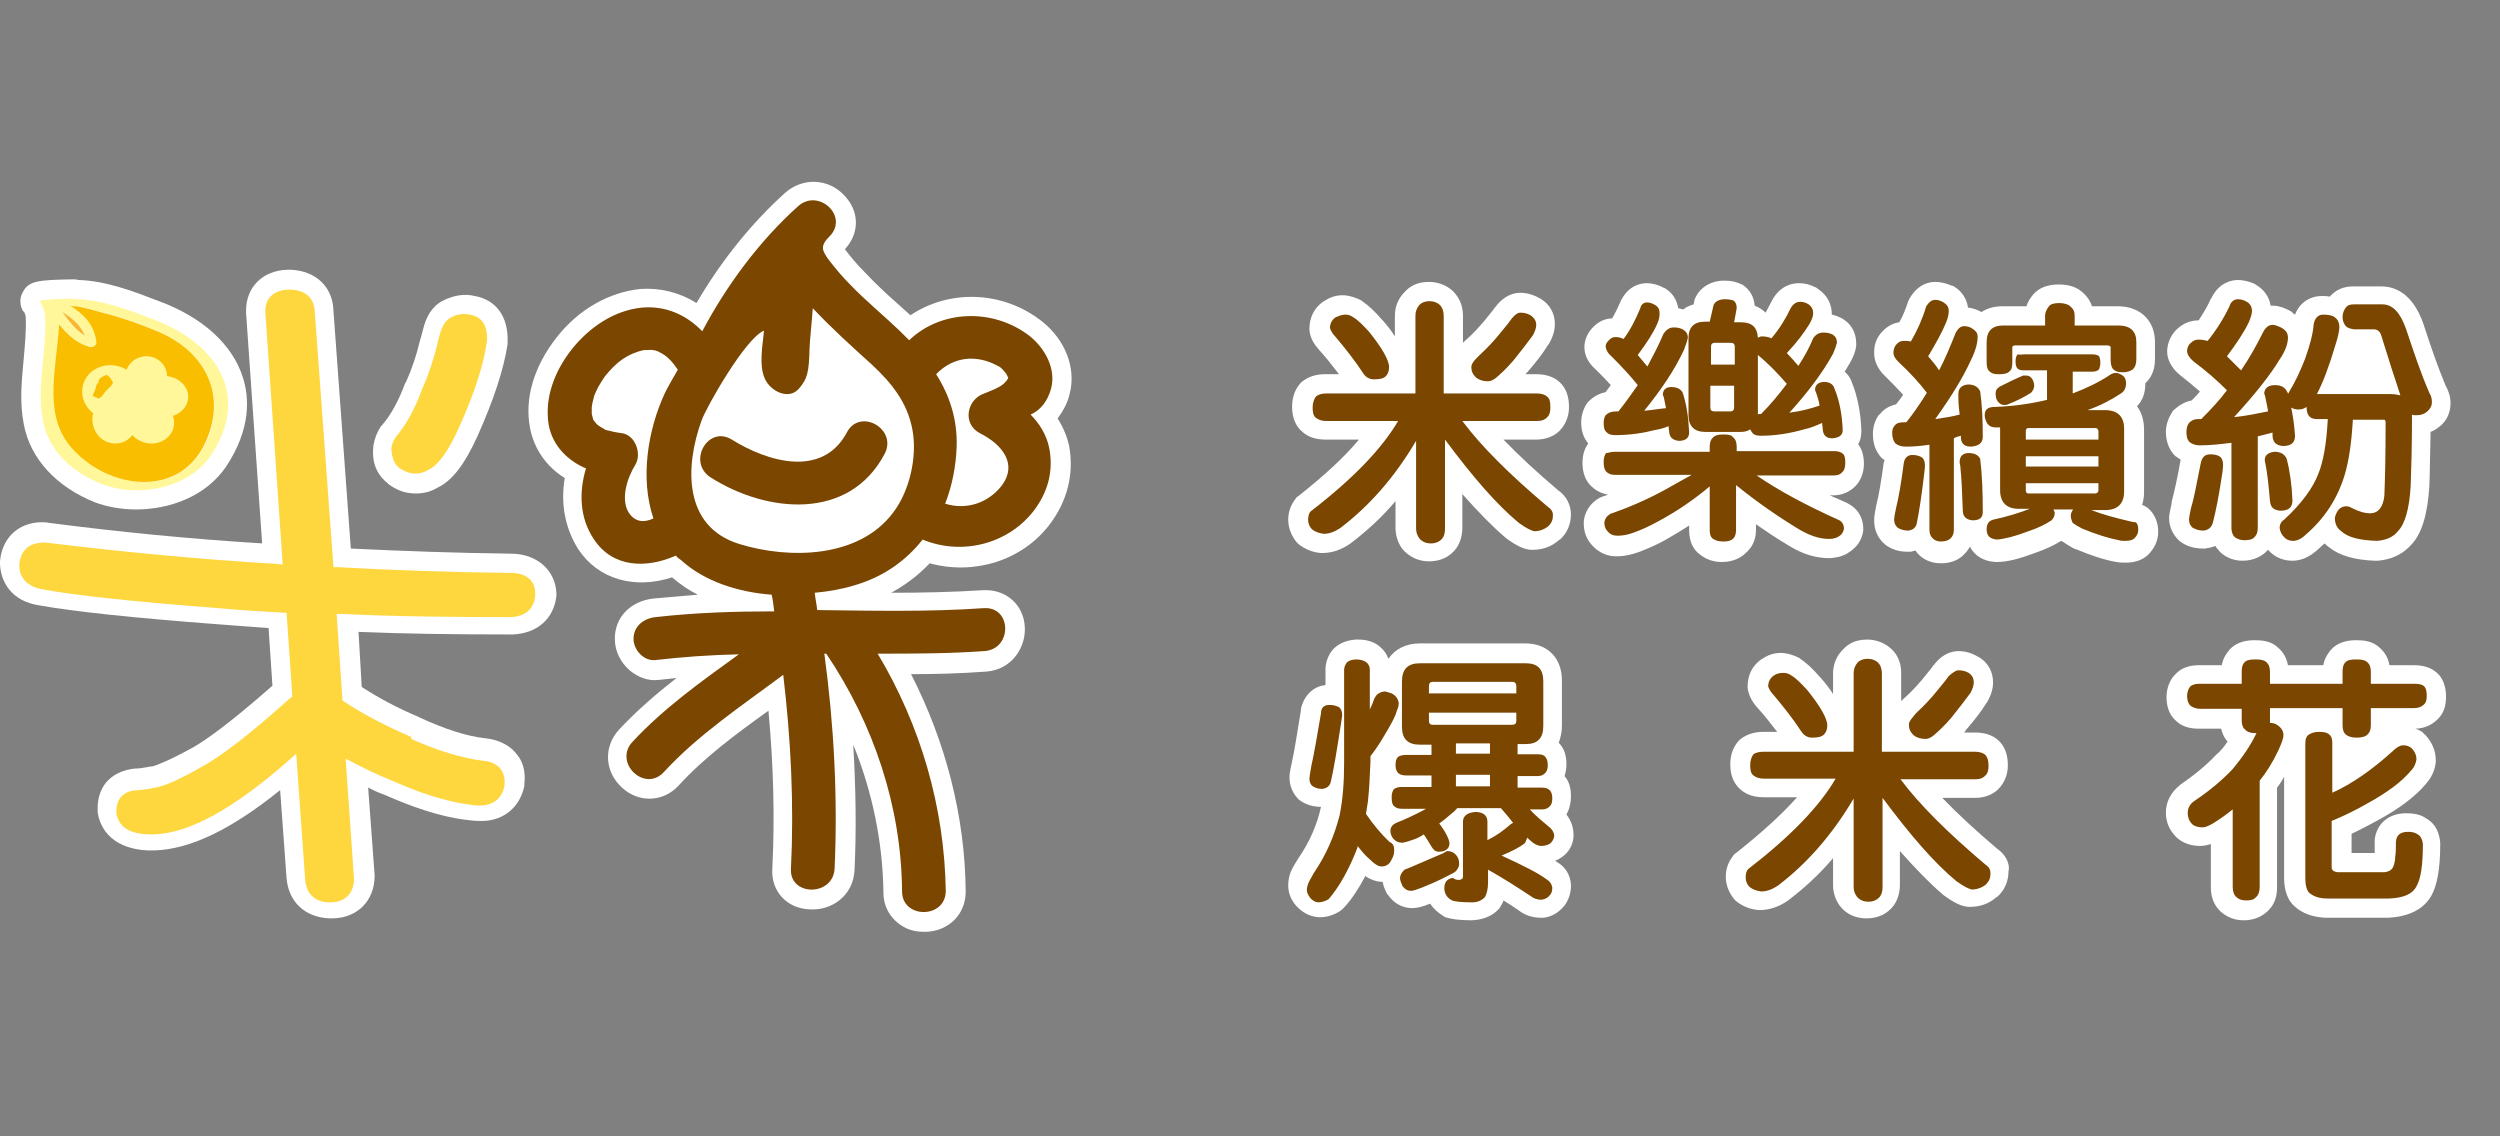 <svg width="110" height="50" viewBox="0 0 110 50" fill="none" xmlns="http://www.w3.org/2000/svg">
<rect x="0" y="0" width="110" height="50" fill="#808080" stroke="none"/>
<path d="M46.533 18.411C46.787 18.073 46.985 17.706 47.07 17.311C47.353 16.183 46.872 14.942 45.826 14.124C44.13 12.799 41.783 12.714 40.059 13.871C39.861 13.701 39.691 13.532 39.494 13.363C38.985 12.912 38.504 12.461 38.052 11.981C37.712 11.643 37.43 11.304 37.175 10.966C37.826 10.261 37.826 9.302 37.147 8.597C36.44 7.836 35.31 7.807 34.546 8.484C33.105 9.781 31.747 11.445 30.645 13.335C29.882 12.855 29.034 12.658 28.186 12.714C26.8 12.855 25.443 13.617 24.482 14.858C23.493 16.127 23.069 17.537 23.323 18.834C23.493 19.736 24.03 20.526 24.85 21.034C24.652 22.19 24.878 23.262 25.443 24.164C26.32 25.489 27.903 25.941 29.571 25.405C29.938 25.715 30.306 25.969 30.701 26.166C30.023 26.223 29.373 26.279 28.751 26.335C27.733 26.448 27.026 27.181 27.055 28.14C27.055 28.648 27.309 29.156 27.705 29.494C28.072 29.804 28.525 29.973 28.977 29.917C29.232 29.889 29.486 29.861 29.769 29.832C28.864 30.537 28.016 31.271 27.224 32.117C26.546 32.878 26.602 33.95 27.366 34.655C28.101 35.332 29.175 35.303 29.853 34.57C30.984 33.329 32.398 32.286 33.811 31.271C34.037 33.696 34.094 36.008 33.981 38.236C33.924 39.223 34.631 39.985 35.649 40.013C36.582 40.069 37.543 39.421 37.599 38.293C37.684 36.516 37.656 34.683 37.543 32.765C38.391 34.852 38.843 37.08 38.872 39.28C38.872 39.928 39.211 40.464 39.748 40.774C40.031 40.944 40.37 41 40.681 41C41.02 41 41.359 40.915 41.642 40.746C42.179 40.436 42.49 39.872 42.49 39.223C42.462 35.924 41.614 32.653 40.087 29.663C41.133 29.663 42.236 29.635 43.395 29.55C44.526 29.466 45.148 28.479 45.091 27.576C45.035 26.589 44.243 25.913 43.254 25.969C41.925 26.053 40.568 26.082 39.211 26.082C39.833 25.743 40.398 25.32 40.907 24.784C42.858 25.32 44.978 24.672 46.194 23.064C46.957 22.049 47.268 20.864 47.042 19.624C46.957 19.229 46.787 18.806 46.533 18.411Z" fill="white"/>
<path d="M1.131 13.927C1.159 14.519 1.103 15.112 1.046 15.76C0.961 16.691 0.848 17.65 1.046 18.665C1.329 20.188 2.488 21.429 4.184 22.105C4.721 22.303 5.343 22.416 5.993 22.416C7.492 22.416 9.075 21.823 9.951 20.526C11.054 18.862 10.969 17.48 10.686 16.606C10.234 15.168 8.933 13.984 7.068 13.278L6.841 13.194C5.965 12.855 4.665 12.348 3.449 12.32C3.364 12.291 3.279 12.291 3.195 12.291C1.668 12.32 1.244 12.348 0.989 12.884C0.848 13.137 0.876 13.448 1.018 13.702C1.046 13.673 1.103 13.786 1.131 13.927Z" fill="white"/>
<path d="M22.475 24.361C20.1 24.333 17.754 24.248 15.436 24.136L14.672 13.673C14.644 12.63 13.909 11.925 12.806 11.868C12.778 11.868 12.75 11.868 12.722 11.868H12.665C11.534 11.896 10.799 12.658 10.828 13.729C10.828 13.758 10.828 13.758 10.828 13.786L11.534 23.91C8.34 23.713 5.202 23.402 2.177 23.008C2.035 22.979 1.922 22.979 1.781 22.979C0.792 23.008 0.085 23.684 0 24.7C0 24.728 0 24.756 0 24.756V24.784V24.812C0.028 25.602 0.509 26.476 1.781 26.645C3.195 26.899 5.795 27.181 9.527 27.463C10.234 27.52 11.025 27.576 11.817 27.633L11.987 30.171C10.064 31.863 9.046 32.568 8.509 32.878C7.379 33.498 6.898 33.667 6.7 33.724H6.644C6.502 33.752 6.333 33.78 6.135 33.809C6.106 33.809 6.106 33.809 6.078 33.809C5.343 33.837 4.919 34.147 4.693 34.401C4.495 34.626 4.269 35.049 4.297 35.67C4.297 35.698 4.297 35.698 4.297 35.726C4.354 36.206 4.721 37.334 6.502 37.418C6.615 37.418 6.7 37.418 6.813 37.418C8.368 37.362 10.149 36.516 12.326 34.767L12.608 38.631C12.693 39.674 13.4 40.351 14.474 40.408C14.531 40.408 14.559 40.408 14.616 40.408C14.616 40.408 14.644 40.408 14.672 40.408C15.718 40.379 16.453 39.646 16.482 38.603C16.482 38.575 16.482 38.518 16.482 38.49L16.199 34.655C16.425 34.767 16.651 34.88 16.906 34.965C18.178 35.529 19.365 35.924 20.439 36.065C20.666 36.093 20.892 36.121 21.061 36.121C21.118 36.121 21.203 36.121 21.259 36.121C22.192 36.093 22.871 35.501 23.069 34.598V34.57C23.069 34.542 23.069 34.542 23.069 34.514C23.153 33.893 22.955 33.442 22.758 33.216C22.56 32.934 22.136 32.568 21.344 32.483C20.552 32.398 19.591 32.088 18.489 31.581C18.46 31.581 18.46 31.552 18.432 31.552C17.499 31.158 16.651 30.706 15.916 30.227L15.775 27.802C17.754 27.886 19.93 27.915 22.22 27.915C22.334 27.915 22.475 27.915 22.588 27.915C23.662 27.858 24.369 27.209 24.482 26.223C24.482 26.194 24.482 26.138 24.482 26.11V26.081C24.425 25.094 23.634 24.361 22.475 24.361Z" fill="white"/>
<path d="M17.019 21.231C17.047 21.259 17.075 21.259 17.075 21.288C17.443 21.57 17.838 21.711 18.262 21.711C18.291 21.711 18.319 21.711 18.347 21.711C18.658 21.711 18.969 21.626 19.252 21.457C19.902 21.146 20.439 20.442 21.005 19.201C21.712 17.621 22.164 16.268 22.334 15.14C22.334 15.111 22.334 15.111 22.334 15.083C22.334 15.055 22.334 15.027 22.334 14.999C22.362 13.927 21.825 13.194 20.892 13.025C20.439 12.912 19.987 12.996 19.563 13.194C19.224 13.335 18.828 13.673 18.63 14.435C18.573 14.66 18.517 14.858 18.46 15.055C18.319 15.647 18.121 16.24 17.867 16.804C17.867 16.804 17.867 16.832 17.838 16.832C17.556 17.593 17.216 18.242 16.821 18.693C16.821 18.721 16.793 18.721 16.764 18.75C16.595 19.003 16.482 19.285 16.425 19.624C16.425 19.652 16.425 19.68 16.425 19.68C16.34 20.498 16.708 20.977 17.019 21.231Z" fill="white"/>
<path d="M57.134 21.823C57.078 21.852 57.021 21.908 56.993 21.964C56.795 22.218 56.682 22.529 56.682 22.867C56.682 23.233 56.823 23.572 57.049 23.854C57.078 23.882 57.106 23.91 57.134 23.939C57.417 24.164 57.756 24.305 58.124 24.333C58.152 24.333 58.18 24.333 58.18 24.333C58.604 24.333 59.028 24.192 59.424 23.91C60.131 23.375 60.809 22.754 61.403 22.049V23.233C61.403 23.572 61.516 23.91 61.714 24.164C61.997 24.503 62.421 24.7 62.873 24.7C63.382 24.7 63.806 24.503 64.089 24.108C64.258 23.854 64.343 23.544 64.343 23.233V21.739C65.022 22.5 65.644 23.149 66.209 23.628L66.237 23.657C66.689 23.995 67.029 24.164 67.34 24.192C67.368 24.192 67.396 24.192 67.425 24.192C67.877 24.192 68.273 24.051 68.584 23.769C68.612 23.769 68.612 23.741 68.64 23.741C68.951 23.459 69.121 23.064 69.121 22.641C69.121 22.218 68.923 21.823 68.555 21.57C67.623 20.78 66.831 20.047 66.152 19.342H67.594C68.046 19.342 68.471 19.172 68.725 18.834C68.923 18.58 69.036 18.27 69.036 17.904C69.036 17.424 68.895 17.058 68.612 16.804C68.358 16.578 68.018 16.465 67.594 16.465H67.114C67.142 16.437 67.17 16.409 67.198 16.381C67.566 15.958 67.877 15.563 68.103 15.196C68.103 15.196 68.103 15.168 68.131 15.168C68.301 14.886 68.414 14.576 68.414 14.266C68.414 13.814 68.216 13.419 67.82 13.166C67.792 13.166 67.792 13.137 67.764 13.137C67.481 12.968 67.198 12.884 66.887 12.884C66.605 12.884 66.209 12.996 65.841 13.448C65.841 13.476 65.813 13.504 65.785 13.504C65.785 13.532 65.7 13.645 65.304 14.125C65.106 14.35 64.852 14.66 64.456 14.999C64.428 15.027 64.4 15.055 64.371 15.083V13.899C64.371 13.363 64.145 13.025 63.919 12.799C63.636 12.545 63.269 12.404 62.873 12.404C62.308 12.404 61.997 12.63 61.799 12.855C61.516 13.137 61.375 13.504 61.375 13.899V14.801C61.233 14.576 61.064 14.35 60.838 14.096L60.809 14.068C60.47 13.673 60.187 13.419 59.933 13.25L59.905 13.222C59.678 13.109 59.452 13.025 59.198 12.996C58.859 12.968 58.548 13.053 58.265 13.25C58.237 13.25 58.237 13.278 58.209 13.278C57.813 13.56 57.615 13.984 57.615 14.463C57.615 14.491 57.615 14.491 57.615 14.519C57.643 14.914 57.869 15.196 58.039 15.394C58.35 15.732 58.633 16.099 58.915 16.465H58.293C57.898 16.465 57.558 16.578 57.276 16.804C57.247 16.832 57.219 16.86 57.219 16.86C57.049 17.058 56.852 17.368 56.852 17.904C56.852 18.468 57.078 18.806 57.276 18.975C57.276 18.975 57.304 18.975 57.304 19.003C57.558 19.229 57.898 19.342 58.322 19.342H59.792C59.141 20.131 58.237 20.949 57.134 21.823Z" fill="white"/>
<path d="M77.263 23.318V23.064C77.743 23.403 78.252 23.741 78.733 24.023C79.326 24.39 79.92 24.559 80.485 24.559C80.514 24.559 80.542 24.559 80.542 24.559C80.881 24.531 81.164 24.446 81.39 24.277C81.729 24.052 81.927 23.741 81.984 23.346C81.984 23.318 81.984 23.29 81.984 23.262C81.984 22.839 81.786 22.444 81.418 22.218C81.362 22.19 81.334 22.162 81.277 22.134C81.023 22.021 80.768 21.908 80.514 21.796H80.655C81.107 21.796 81.475 21.598 81.729 21.288C81.899 21.062 82.012 20.752 82.012 20.414C82.012 20.047 81.927 19.765 81.758 19.539C81.871 19.37 81.899 19.145 81.899 18.947V18.919C81.871 18.158 81.729 17.424 81.475 16.804C81.418 16.635 81.305 16.465 81.164 16.353C81.249 16.24 81.305 16.099 81.39 15.986C81.56 15.676 81.644 15.45 81.673 15.225C81.673 15.196 81.673 15.14 81.673 15.112C81.673 14.632 81.447 14.238 81.051 14.012C81.023 14.012 81.023 13.984 80.994 13.984C80.881 13.927 80.74 13.871 80.599 13.843V13.815C80.599 13.392 80.401 12.997 80.033 12.743C80.005 12.715 79.948 12.687 79.92 12.658C79.637 12.517 79.411 12.461 79.157 12.461C78.874 12.461 78.365 12.546 77.998 13.166C77.998 13.194 77.969 13.222 77.969 13.222C77.885 13.392 77.772 13.589 77.687 13.758C77.545 13.617 77.404 13.533 77.206 13.448C77.178 13.053 76.98 12.743 76.697 12.546C76.669 12.517 76.641 12.517 76.641 12.517C76.415 12.405 76.188 12.348 75.877 12.348C75.284 12.348 74.831 12.63 74.605 13.081C74.577 13.138 74.549 13.194 74.549 13.251C74.549 13.307 74.52 13.335 74.52 13.392C74.351 13.448 74.181 13.504 74.068 13.617C73.983 13.589 73.927 13.589 73.842 13.561C73.785 13.222 73.616 12.912 73.305 12.715C73.276 12.687 73.22 12.658 73.192 12.658C72.937 12.517 72.683 12.461 72.457 12.461C72.202 12.461 71.693 12.546 71.354 13.166C71.326 13.194 71.326 13.222 71.298 13.279C71.184 13.533 71.071 13.786 70.93 14.012C70.619 14.012 70.336 14.153 70.11 14.379C69.884 14.604 69.743 14.886 69.715 15.196C69.715 15.225 69.715 15.253 69.715 15.281C69.715 15.563 69.828 15.93 70.223 16.268C70.45 16.494 70.676 16.719 70.874 16.945C70.789 17.058 70.732 17.142 70.647 17.255C70.365 17.311 70.11 17.453 69.912 17.65C69.884 17.678 69.828 17.735 69.799 17.791C69.658 18.017 69.573 18.299 69.573 18.581C69.573 19.032 69.715 19.314 69.884 19.511C69.743 19.709 69.63 19.962 69.63 20.385C69.63 20.808 69.771 21.175 70.025 21.401C70.167 21.542 70.421 21.711 70.76 21.767C70.676 21.796 70.591 21.824 70.506 21.852C70.421 21.88 70.365 21.908 70.28 21.965C69.941 22.19 69.715 22.557 69.686 22.952C69.686 22.98 69.686 23.008 69.686 23.036C69.686 23.403 69.799 23.713 70.054 23.995C70.336 24.305 70.732 24.503 71.184 24.475C71.496 24.475 71.835 24.39 72.146 24.277C72.57 24.108 72.966 23.939 73.305 23.741C73.644 23.544 73.983 23.346 74.323 23.121V23.318C74.323 23.854 74.52 24.164 74.718 24.334C74.916 24.503 75.227 24.728 75.764 24.728C76.301 24.728 76.641 24.503 76.81 24.334C77.037 24.136 77.263 23.826 77.263 23.318Z" fill="white"/>
<path d="M94.479 22.331C94.394 22.275 94.338 22.246 94.253 22.218C94.31 22.049 94.338 21.852 94.338 21.654V18.89C94.338 18.496 94.225 18.129 94.027 17.875C94.281 17.622 94.394 17.283 94.394 16.888V16.86C94.592 16.691 94.819 16.352 94.819 15.817V15.055C94.819 14.096 94.168 13.476 93.179 13.476H92.048C91.963 13.222 91.822 13.025 91.624 12.855C91.37 12.63 91.03 12.517 90.578 12.517C90.097 12.517 89.73 12.658 89.475 12.94C89.334 13.109 89.221 13.278 89.164 13.476H88.118C87.751 13.476 87.44 13.56 87.186 13.73C86.988 13.617 86.79 13.56 86.592 13.532C86.535 13.137 86.309 12.799 85.97 12.602C85.942 12.573 85.913 12.573 85.885 12.573C85.631 12.461 85.376 12.404 85.15 12.404C84.669 12.404 84.274 12.686 84.019 13.137C83.991 13.166 83.991 13.222 83.963 13.25C83.85 13.589 83.737 13.899 83.567 14.181C83.341 14.209 83.086 14.322 82.86 14.548C82.691 14.717 82.464 14.999 82.464 15.478C82.464 15.506 82.464 15.535 82.464 15.563C82.464 15.817 82.578 16.211 82.945 16.55C83.228 16.832 83.482 17.086 83.737 17.368C83.652 17.509 83.539 17.65 83.426 17.791C83.086 17.875 82.888 18.016 82.747 18.186C82.719 18.214 82.691 18.242 82.662 18.27C82.493 18.496 82.408 18.806 82.408 19.088C82.408 19.511 82.521 19.849 82.775 20.131C82.804 20.16 82.832 20.188 82.888 20.216C82.888 20.216 82.888 20.216 82.917 20.244C82.917 20.272 82.917 20.301 82.888 20.329C82.775 21.175 82.662 21.823 82.549 22.275C82.464 22.698 82.464 22.811 82.464 22.923C82.464 23.29 82.606 23.628 82.86 23.882C82.888 23.91 82.917 23.91 82.917 23.939C83.199 24.164 83.539 24.277 83.934 24.277C83.963 24.277 83.991 24.277 84.019 24.277C84.104 24.277 84.189 24.249 84.274 24.221C84.33 24.305 84.387 24.361 84.443 24.418C84.613 24.587 84.924 24.785 85.404 24.785C85.913 24.785 86.224 24.587 86.394 24.418C86.479 24.333 86.592 24.221 86.677 24.051C86.874 24.446 87.27 24.7 87.808 24.728C87.836 24.728 87.836 24.728 87.864 24.728C88.316 24.728 88.853 24.587 89.532 24.333C90.013 24.164 90.38 23.995 90.691 23.797C90.691 23.797 90.719 23.826 90.748 23.826C90.917 23.939 91.087 24.051 91.313 24.164H91.341C92.02 24.446 92.613 24.643 93.122 24.728C93.264 24.756 93.405 24.756 93.546 24.756C93.97 24.756 94.338 24.615 94.564 24.361C94.819 24.079 94.96 23.769 94.96 23.403C94.96 22.782 94.649 22.472 94.479 22.331Z" fill="white"/>
<path d="M95.638 18.045C95.61 18.073 95.582 18.101 95.582 18.129C95.412 18.383 95.299 18.693 95.299 19.003C95.299 19.539 95.525 19.878 95.695 20.047C95.723 20.075 95.751 20.103 95.78 20.103C95.836 20.16 95.893 20.188 95.949 20.216C95.808 21.034 95.667 21.654 95.553 22.077C95.553 22.106 95.553 22.106 95.553 22.134C95.469 22.557 95.44 22.67 95.44 22.782C95.44 23.149 95.582 23.487 95.836 23.741C95.865 23.769 95.865 23.769 95.893 23.798C96.175 24.023 96.515 24.136 96.939 24.136C96.967 24.136 96.995 24.136 97.024 24.136C97.193 24.108 97.335 24.08 97.476 24.023C97.532 24.136 97.617 24.192 97.674 24.277C97.843 24.446 98.183 24.672 98.663 24.672C99.172 24.672 99.483 24.474 99.681 24.305C99.709 24.277 99.766 24.221 99.794 24.192L99.822 24.221C100.105 24.531 100.473 24.672 100.868 24.672C101.264 24.672 101.632 24.503 101.999 24.164C102.084 24.08 102.197 23.995 102.282 23.91C102.338 23.967 102.395 24.023 102.48 24.08C102.932 24.446 103.611 24.644 104.515 24.672C104.515 24.672 104.515 24.672 104.543 24.672C104.572 24.672 104.572 24.672 104.6 24.672C105.392 24.616 105.844 24.249 106.098 23.967C106.551 23.487 106.805 22.67 106.89 21.429C106.918 20.837 106.918 20.019 106.946 19.003C107.116 18.947 107.257 18.834 107.399 18.721C107.681 18.468 107.823 18.129 107.823 17.734C107.823 17.452 107.738 17.199 107.597 16.945C107.257 16.127 106.946 15.225 106.635 14.266C106.155 12.884 105.363 12.602 104.77 12.602H103.526C103.13 12.602 102.791 12.743 102.536 13.025C102.536 13.025 102.536 13.025 102.508 13.053C102.395 13.025 102.282 13.025 102.14 13.025C101.716 13.025 101.208 13.251 100.981 13.843C100.925 13.815 100.897 13.786 100.84 13.73L100.812 13.702C100.501 13.533 100.246 13.448 99.964 13.448C99.935 13.448 99.935 13.448 99.907 13.448C99.851 13.081 99.624 12.743 99.285 12.545C99.257 12.517 99.229 12.517 99.2 12.489C98.946 12.376 98.692 12.32 98.465 12.32C98.239 12.32 97.645 12.404 97.306 13.11C97.306 13.11 97.306 13.138 97.278 13.138C97.137 13.476 96.939 13.786 96.741 14.097C96.402 14.097 96.091 14.209 95.808 14.463C95.553 14.689 95.384 15.027 95.356 15.394C95.356 15.422 95.356 15.45 95.356 15.478C95.356 15.76 95.497 16.183 95.978 16.55C96.26 16.776 96.543 17.001 96.797 17.227C96.684 17.368 96.571 17.481 96.43 17.622C96.119 17.678 95.865 17.847 95.638 18.045Z" fill="white"/>
<path d="M69.121 35.022C69.121 34.656 69.036 34.373 68.838 34.148C68.895 33.979 68.923 33.809 68.923 33.612C68.923 33.217 68.81 32.907 68.584 32.681C68.668 32.456 68.725 32.202 68.725 31.92V29.946C68.725 28.959 68.103 28.31 67.114 28.31H62.477C61.855 28.31 61.375 28.564 61.092 28.987C61.007 28.762 60.866 28.564 60.64 28.395C60.414 28.226 60.103 28.141 59.763 28.141C59.735 28.141 59.707 28.141 59.65 28.141C59.255 28.169 58.915 28.31 58.689 28.536L58.661 28.564C58.463 28.79 58.35 29.072 58.322 29.382C58.322 29.41 58.322 29.41 58.322 29.438V30.143C57.784 30.2 57.389 30.595 57.247 31.159C57.247 31.187 57.247 31.215 57.247 31.215C57.078 32.23 56.965 32.992 56.852 33.499C56.738 34.007 56.738 34.12 56.738 34.204C56.738 34.543 56.852 34.853 57.078 35.107C57.106 35.135 57.134 35.163 57.163 35.191C57.417 35.389 57.756 35.502 58.124 35.502C57.954 36.291 57.615 37.053 57.134 37.758C56.936 38.068 56.823 38.265 56.767 38.434C56.71 38.604 56.682 38.773 56.682 38.97C56.682 39.281 56.795 39.591 57.049 39.873C57.078 39.901 57.106 39.929 57.134 39.957C57.671 40.465 58.35 40.465 58.944 40.098C59.028 40.042 59.085 39.986 59.141 39.929C59.481 39.562 59.792 39.083 60.074 38.547C60.329 38.717 60.583 38.801 60.838 38.801C60.866 38.97 60.922 39.111 61.007 39.281C61.007 39.309 61.035 39.337 61.064 39.365C61.318 39.732 61.686 39.957 62.138 39.957C62.336 39.957 62.59 39.901 62.93 39.76C63.071 39.986 63.269 40.155 63.495 40.296C63.523 40.324 63.552 40.324 63.58 40.352C63.834 40.437 64.174 40.493 64.767 40.493C65.389 40.465 65.757 40.211 65.954 39.986C65.983 39.957 66.011 39.929 66.011 39.901C66.068 39.816 66.124 39.732 66.152 39.619C66.379 39.76 66.605 39.901 66.803 40.042C67.085 40.267 67.425 40.38 67.792 40.38C67.849 40.38 67.877 40.38 67.933 40.38C68.301 40.324 68.584 40.155 68.838 39.844C69.008 39.619 69.121 39.309 69.121 38.998C69.121 38.97 69.121 38.942 69.121 38.914C69.093 38.491 68.866 38.124 68.499 37.927C68.471 37.899 68.442 37.87 68.414 37.87C68.527 37.842 68.612 37.786 68.697 37.73C69.008 37.532 69.206 37.194 69.234 36.827C69.234 36.799 69.234 36.771 69.234 36.714C69.234 36.404 69.121 36.094 68.923 35.84C69.036 35.643 69.121 35.361 69.121 35.022Z" fill="white"/>
<path d="M87.864 37.335C86.931 36.545 86.139 35.812 85.461 35.107H86.903C87.355 35.107 87.779 34.938 88.034 34.599C88.231 34.345 88.345 34.035 88.345 33.669C88.345 33.189 88.203 32.822 87.921 32.569C87.666 32.343 87.327 32.23 86.903 32.23H86.422C86.451 32.202 86.479 32.174 86.479 32.146C86.846 31.723 87.157 31.328 87.383 30.961C87.383 30.961 87.383 30.933 87.412 30.933C87.581 30.651 87.694 30.341 87.694 30.031C87.694 29.579 87.496 29.185 87.101 28.931C87.072 28.931 87.072 28.902 87.044 28.902C86.761 28.733 86.479 28.649 86.168 28.649C85.885 28.649 85.489 28.762 85.122 29.213C85.122 29.241 85.094 29.269 85.065 29.269C85.065 29.297 84.98 29.41 84.585 29.89C84.387 30.115 84.132 30.425 83.737 30.764C83.708 30.792 83.68 30.82 83.652 30.848V29.608C83.652 29.072 83.426 28.733 83.199 28.536C82.917 28.282 82.549 28.141 82.153 28.141C81.588 28.141 81.277 28.367 81.079 28.592C80.796 28.874 80.655 29.241 80.655 29.636V30.538C80.514 30.313 80.344 30.087 80.118 29.833L80.09 29.805C79.75 29.41 79.468 29.156 79.213 28.987L79.185 28.959C78.959 28.846 78.733 28.762 78.478 28.733C78.139 28.705 77.828 28.79 77.545 28.987C77.517 28.987 77.517 29.015 77.489 29.015C77.093 29.297 76.895 29.72 76.895 30.2C76.895 30.228 76.895 30.256 76.895 30.256C76.923 30.538 77.065 30.848 77.319 31.13C77.63 31.469 77.913 31.835 78.196 32.202H77.574C77.178 32.202 76.839 32.315 76.556 32.541C76.528 32.569 76.499 32.597 76.499 32.597C76.33 32.794 76.132 33.105 76.132 33.64C76.132 34.204 76.358 34.543 76.556 34.712L76.584 34.74C76.839 34.966 77.178 35.079 77.602 35.079H79.072C78.394 35.84 77.489 36.658 76.386 37.532C76.33 37.56 76.273 37.617 76.245 37.673C76.047 37.927 75.934 38.237 75.934 38.575C75.934 38.942 76.075 39.281 76.302 39.562C76.33 39.591 76.358 39.619 76.386 39.647C76.669 39.873 77.008 40.014 77.376 40.042C77.404 40.042 77.432 40.042 77.432 40.042C77.856 40.042 78.28 39.901 78.676 39.619C79.383 39.083 80.061 38.463 80.655 37.758V38.942C80.655 39.281 80.768 39.619 80.966 39.873C81.249 40.239 81.673 40.409 82.125 40.409C82.634 40.409 83.058 40.211 83.341 39.816C83.51 39.562 83.595 39.252 83.595 38.942V37.447C84.274 38.209 84.896 38.858 85.461 39.337L85.489 39.365C85.942 39.703 86.281 39.873 86.592 39.901C86.62 39.901 86.648 39.901 86.677 39.901C87.129 39.901 87.525 39.76 87.836 39.478C87.864 39.478 87.864 39.45 87.892 39.45C88.203 39.168 88.373 38.773 88.373 38.35C88.458 37.983 88.231 37.588 87.864 37.335Z" fill="white"/>
<path d="M107.342 31.553C107.54 31.328 107.625 31.017 107.625 30.651C107.625 30.199 107.484 29.833 107.229 29.607C106.975 29.382 106.635 29.269 106.24 29.269H105.137C105.081 28.959 104.939 28.705 104.713 28.507C104.402 28.197 103.978 28.169 103.667 28.169C103.186 28.169 102.791 28.31 102.536 28.62C102.423 28.761 102.282 28.959 102.225 29.269H100.67C100.614 28.959 100.473 28.705 100.246 28.507C99.935 28.197 99.511 28.169 99.2 28.169C98.72 28.169 98.324 28.31 98.07 28.62C97.957 28.761 97.815 28.959 97.759 29.269H96.741C96.26 29.269 95.949 29.438 95.78 29.607C95.751 29.635 95.723 29.664 95.695 29.692C95.525 29.861 95.327 30.199 95.327 30.679C95.327 31.243 95.553 31.553 95.751 31.722C95.921 31.892 96.232 32.061 96.713 32.061H97.73C97.787 32.315 97.9 32.512 98.013 32.625C97.872 32.85 97.702 33.048 97.504 33.217C97.108 33.64 96.571 34.091 95.949 34.514L95.921 34.542C95.525 34.853 95.299 35.276 95.299 35.755C95.299 36.15 95.44 36.516 95.751 36.827C95.921 36.996 96.26 37.221 96.797 37.221C96.939 37.221 97.108 37.193 97.278 37.137V39.054C97.278 39.59 97.504 39.929 97.73 40.126C97.928 40.295 98.239 40.493 98.72 40.493C99.229 40.493 99.54 40.295 99.737 40.126C99.964 39.929 100.19 39.619 100.19 39.054V34.655C100.303 34.514 100.416 34.345 100.501 34.176V38.603C100.501 39.167 100.642 39.59 100.953 39.872C101.292 40.183 101.745 40.352 102.31 40.38H105.052H105.081C106.24 40.324 106.749 39.816 106.975 39.421C107.229 38.97 107.37 38.237 107.37 37.165C107.37 37.137 107.37 37.109 107.37 37.081C107.314 36.432 107.003 36.15 106.749 36.009C106.522 35.84 106.211 35.783 105.872 35.783C105.109 35.783 104.572 36.234 104.487 36.94C104.487 36.968 104.487 36.996 104.487 37.024C104.487 37.278 104.487 37.447 104.487 37.532H103.469V36.686C103.837 36.516 104.204 36.319 104.572 36.122C105.561 35.586 106.268 35.05 106.72 34.514C106.975 34.232 107.144 33.894 107.173 33.527C107.173 33.499 107.173 33.471 107.173 33.443C107.173 33.02 107.003 32.653 106.72 32.343C106.692 32.315 106.635 32.286 106.607 32.23C106.494 32.145 106.381 32.089 106.268 32.061C106.692 32.061 107.088 31.863 107.342 31.553Z" fill="white"/>
<path d="M37.26 19.032C36.186 21.035 33.783 20.329 32.2 19.342C31.154 18.694 30.221 20.329 31.267 21.006C33.755 22.585 37.373 22.924 38.928 19.963C39.494 18.863 37.826 17.932 37.26 19.032Z" fill="#7A4600"/>
<path d="M46.25 17.086C46.476 16.212 45.968 15.309 45.289 14.773C43.706 13.561 41.416 13.617 40.002 14.971C39.861 14.83 39.72 14.689 39.578 14.548C38.872 13.871 38.108 13.251 37.43 12.546C37.091 12.207 36.78 11.841 36.497 11.474C36.158 11.023 36.073 10.825 36.497 10.402C37.373 9.528 36.016 8.259 35.112 9.077C33.416 10.6 31.974 12.546 30.899 14.576C30.221 13.871 29.316 13.448 28.27 13.533C27.026 13.645 25.924 14.407 25.161 15.366C24.425 16.296 23.945 17.481 24.143 18.693C24.312 19.624 24.991 20.273 25.782 20.611C25.471 21.654 25.5 22.782 26.122 23.713C26.97 25.01 28.468 25.01 29.74 24.446C29.797 24.531 29.882 24.587 29.966 24.644C30.984 25.574 32.454 26.054 33.953 26.167C34.009 26.421 34.037 26.646 34.066 26.9C32.313 26.9 30.588 26.956 28.836 27.154C28.327 27.21 27.875 27.549 27.875 28.113C27.875 28.592 28.327 29.1 28.836 29.043C30.051 28.902 31.267 28.818 32.511 28.789C30.871 29.974 29.203 31.158 27.818 32.653C26.998 33.555 28.355 34.881 29.203 33.978C30.73 32.315 32.652 31.045 34.462 29.692C34.801 32.54 34.942 35.388 34.801 38.237C34.744 39.449 36.667 39.449 36.723 38.209C36.864 35.05 36.695 31.892 36.271 28.761C36.299 28.761 36.327 28.761 36.356 28.761C38.448 31.863 39.663 35.501 39.691 39.224C39.691 40.436 41.614 40.436 41.614 39.196C41.557 35.529 40.511 31.92 38.617 28.761C40.172 28.761 41.727 28.761 43.31 28.648C44.554 28.564 44.526 26.674 43.282 26.759C40.851 26.928 38.419 26.872 35.96 26.843C35.931 26.59 35.875 26.336 35.847 26.082C36.469 26.026 37.091 25.913 37.628 25.744C38.872 25.377 39.861 24.672 40.596 23.741C42.292 24.446 44.328 23.967 45.487 22.472C46.109 21.654 46.363 20.724 46.165 19.709C46.052 19.145 45.741 18.637 45.346 18.242C45.798 18.045 46.109 17.622 46.25 17.086ZM44.384 16.607C44.384 16.607 44.384 16.607 44.356 16.55C44.384 16.578 44.384 16.607 44.384 16.607ZM27.648 22.529C27.309 21.936 27.592 21.034 27.959 20.442C28.242 19.962 27.959 19.145 27.366 19.06C27.111 19.032 26.885 18.975 26.659 18.919C26.631 18.919 26.602 18.891 26.602 18.891C26.602 18.891 26.574 18.863 26.517 18.834C26.489 18.834 26.291 18.693 26.291 18.693C26.263 18.665 26.235 18.637 26.207 18.609C26.263 18.665 26.15 18.524 26.122 18.496C26.122 18.468 26.093 18.468 26.093 18.468C26.093 18.468 26.093 18.468 26.093 18.44C26.093 18.411 26.037 18.214 26.037 18.214C26.037 18.101 26.037 17.988 26.037 17.876C26.037 17.96 26.065 17.735 26.065 17.735C26.093 17.622 26.122 17.509 26.15 17.396C26.178 17.34 26.235 17.199 26.32 17.029C26.433 16.832 26.546 16.663 26.602 16.578C27.14 15.902 27.62 15.563 28.355 15.394C28.214 15.422 28.497 15.394 28.666 15.394L28.836 15.422C29.034 15.479 28.921 15.45 29.034 15.507C29.345 15.648 29.599 15.93 29.825 16.268C29.627 16.607 29.429 16.945 29.26 17.283C28.497 18.919 28.157 21.062 28.751 22.811C28.327 23.008 27.931 22.98 27.648 22.529ZM32.539 23.939C30.051 23.177 30.136 20.526 30.871 18.496C31.069 17.932 32.794 14.886 33.613 14.548C33.613 14.548 33.613 14.548 33.613 14.576C33.557 15.197 33.387 16.043 33.642 16.635C33.868 17.199 34.688 17.622 35.14 17.114C35.536 16.663 35.592 16.381 35.621 15.309C35.621 15.112 35.734 14.012 35.762 13.561C36.582 14.435 37.458 15.225 38.363 16.043C39.239 16.86 39.918 17.706 40.144 18.891C40.37 20.075 40.031 21.598 39.296 22.557C37.797 24.559 34.744 24.616 32.539 23.939ZM44.073 21.372C43.451 22.162 42.49 22.444 41.586 22.162C41.897 21.372 42.066 20.498 42.094 19.624C42.123 18.44 41.783 17.396 41.19 16.465C41.953 15.676 42.971 15.591 43.904 16.099C44.073 16.183 44.017 16.183 44.102 16.24C44.13 16.268 44.243 16.409 44.271 16.437C44.3 16.494 44.356 16.607 44.356 16.607C44.356 16.607 44.356 16.607 44.356 16.635C44.356 16.635 44.356 16.663 44.328 16.691C44.271 16.776 44.3 16.747 44.158 16.889C43.96 17.058 43.593 17.199 43.31 17.311C42.547 17.565 42.321 18.637 43.112 19.06C44.13 19.568 44.78 20.442 44.073 21.372Z" fill="#7A4600"/>
<path d="M6.785 14.068C5.909 13.73 4.438 13.138 3.251 13.166L3.223 13.138C3.223 13.138 1.809 13.166 1.753 13.251C1.753 13.251 1.894 13.476 1.979 13.815C2.092 15.394 1.583 16.945 1.894 18.524C2.149 19.906 3.279 20.837 4.523 21.316C6.078 21.908 8.312 21.485 9.273 20.047C11.082 17.34 9.471 15.084 6.785 14.068ZM3.732 14.773C3.308 14.52 3.025 14.125 2.742 13.73C3.166 13.984 3.562 14.322 3.732 14.773ZM9.188 19.173C8.142 22.049 4.721 21.57 3.11 19.624C1.894 18.157 2.544 16.071 2.629 14.266C2.968 14.717 3.364 15.084 3.93 15.253C4.043 15.281 4.297 15.196 4.269 15.055C4.184 14.322 3.703 13.843 3.11 13.448C3.195 13.448 3.279 13.448 3.392 13.476C3.901 13.561 4.495 13.758 4.749 13.815C5.513 14.012 6.276 14.294 7.011 14.604C8.905 15.422 9.923 17.17 9.188 19.173Z" fill="#FFF799"/>
<path d="M6.983 14.604C6.248 14.294 5.484 14.012 4.721 13.814C4.467 13.758 3.873 13.561 3.364 13.476C3.251 13.476 3.166 13.476 3.082 13.448C3.675 13.814 4.156 14.294 4.241 15.055C4.269 15.224 4.014 15.309 3.901 15.253C3.336 15.083 2.94 14.689 2.601 14.266C2.516 16.07 1.866 18.157 3.082 19.624C4.693 21.57 8.114 22.049 9.16 19.173C9.923 17.17 8.905 15.422 6.983 14.604Z" fill="#FABE00"/>
<path d="M3.732 14.773C3.562 14.322 3.166 13.983 2.742 13.729C3.025 14.124 3.336 14.519 3.732 14.773Z" fill="#F8B62D"/>
<path d="M22.475 25.207C19.902 25.179 17.33 25.095 14.842 24.954H14.672L13.852 13.73C13.824 13.109 13.457 12.771 12.778 12.743H12.693C12.015 12.771 11.647 13.137 11.676 13.758L12.439 24.841L12.213 24.813C8.764 24.615 5.343 24.277 2.092 23.882C2.007 23.882 1.922 23.854 1.809 23.882C1.244 23.91 0.905 24.249 0.848 24.841V24.869V24.897C0.848 25.236 1.018 25.8 1.922 25.941C3.308 26.195 5.88 26.477 9.612 26.759C10.488 26.843 11.45 26.9 12.439 26.956H12.609L12.863 30.65L12.778 30.707C11.082 32.23 9.782 33.245 8.905 33.724C7.972 34.26 7.294 34.57 6.841 34.655H6.813C6.615 34.711 6.361 34.739 6.106 34.768H6.078C5.739 34.768 5.484 34.88 5.315 35.078C5.173 35.247 5.117 35.473 5.117 35.755C5.202 36.375 5.682 36.685 6.53 36.714C6.615 36.714 6.7 36.714 6.785 36.714C8.34 36.657 10.29 35.586 12.722 33.442L13.033 33.16L13.428 38.716C13.485 39.336 13.852 39.675 14.446 39.703C14.474 39.703 14.531 39.703 14.559 39.703H14.588C15.209 39.675 15.549 39.308 15.577 38.716V38.688L15.209 33.386L15.549 33.555C16.029 33.809 16.595 34.091 17.245 34.345C18.432 34.88 19.563 35.247 20.552 35.388C20.75 35.416 20.92 35.444 21.061 35.444C21.118 35.444 21.146 35.444 21.174 35.444C21.712 35.416 22.079 35.134 22.192 34.599V34.57C22.249 34.232 22.136 34.006 22.051 33.865C21.881 33.64 21.627 33.499 21.231 33.47C20.355 33.358 19.28 33.047 18.093 32.512V32.427C16.991 31.948 16.001 31.44 15.153 30.876L15.068 30.82L14.814 27.012H15.04C17.273 27.125 19.789 27.153 22.475 27.153C23.125 27.125 23.493 26.787 23.549 26.223V26.195V26.166C23.577 25.574 23.182 25.207 22.475 25.207Z" fill="#FED73F"/>
<path d="M17.556 20.583C17.81 20.752 18.036 20.837 18.291 20.837C18.489 20.837 18.687 20.78 18.856 20.667C19.28 20.47 19.733 19.849 20.185 18.834C20.863 17.34 21.288 16.042 21.429 14.999V14.971C21.457 14.322 21.203 13.927 20.666 13.843C20.411 13.786 20.128 13.815 19.874 13.956C19.62 14.068 19.478 14.294 19.365 14.661C19.309 14.858 19.252 15.055 19.224 15.225C19.054 15.873 18.856 16.494 18.574 17.114C18.263 17.988 17.867 18.693 17.415 19.229C17.33 19.37 17.245 19.511 17.217 19.737C17.245 20.131 17.33 20.385 17.556 20.583Z" fill="#FED73F"/>
<path d="M8.283 17.509C8.311 17.03 7.887 16.607 7.35 16.55C7.35 16.099 6.983 15.704 6.502 15.676C6.078 15.648 5.711 15.902 5.569 16.268C5.4 16.155 5.202 16.099 4.976 16.071C4.269 16.014 3.647 16.494 3.619 17.171C3.59 17.565 3.788 17.932 4.099 18.186C4.099 18.242 4.071 18.27 4.071 18.327C4.014 18.947 4.438 19.483 5.004 19.511C5.343 19.54 5.626 19.398 5.824 19.145C5.993 19.342 6.276 19.483 6.559 19.511C7.124 19.568 7.633 19.173 7.661 18.665C7.661 18.524 7.661 18.412 7.605 18.299C7.972 18.186 8.255 17.876 8.283 17.509Z" fill="#FFF799"/>
<path d="M4.071 17.424L4.354 17.537L4.495 17.424L4.636 17.227L4.891 16.973L4.976 16.832L4.834 16.607L4.693 16.494C4.693 16.494 4.382 16.607 4.354 16.719C4.325 16.832 4.325 16.832 4.325 16.832L4.241 16.945L4.212 17.086L4.071 17.424Z" fill="#FABE00"/>
<path d="M58.35 17.311H62.279V13.899C62.279 13.702 62.336 13.561 62.449 13.42C62.562 13.307 62.703 13.251 62.901 13.251C63.071 13.251 63.241 13.307 63.354 13.42C63.467 13.533 63.523 13.702 63.523 13.899V17.311H67.622C67.82 17.311 67.99 17.368 68.075 17.452C68.188 17.537 68.216 17.678 68.216 17.932C68.216 18.101 68.188 18.242 68.103 18.327C67.99 18.468 67.849 18.524 67.622 18.524H64.343C65.163 19.624 66.407 20.865 68.075 22.275C68.244 22.388 68.329 22.5 68.329 22.67C68.329 22.867 68.273 23.008 68.131 23.149C67.962 23.29 67.736 23.375 67.509 23.375C67.368 23.346 67.142 23.234 66.831 23.008C65.87 22.218 64.795 20.978 63.58 19.342V23.262C63.58 23.431 63.551 23.572 63.467 23.685C63.354 23.826 63.184 23.91 62.958 23.91C62.732 23.91 62.562 23.826 62.449 23.685C62.364 23.572 62.308 23.431 62.308 23.262V19.398C61.375 20.978 60.272 22.247 58.972 23.234C58.717 23.403 58.491 23.488 58.237 23.488C58.039 23.459 57.869 23.403 57.728 23.29C57.615 23.177 57.558 23.036 57.558 22.867C57.558 22.726 57.587 22.585 57.671 22.5C59.537 21.062 60.809 19.737 61.516 18.524H58.35C58.152 18.524 58.011 18.468 57.898 18.383C57.784 18.299 57.756 18.129 57.756 17.932C57.756 17.734 57.813 17.565 57.898 17.452C57.982 17.368 58.152 17.311 58.35 17.311ZM59.198 13.843C59.311 13.843 59.424 13.871 59.537 13.956C59.735 14.068 59.961 14.294 60.244 14.604C60.809 15.309 61.12 15.845 61.12 16.155C61.12 16.324 61.064 16.465 60.979 16.55C60.866 16.663 60.696 16.691 60.442 16.691C60.272 16.691 60.102 16.606 59.989 16.437C59.622 15.873 59.198 15.337 58.746 14.802C58.604 14.661 58.548 14.52 58.519 14.435C58.519 14.238 58.604 14.068 58.774 13.956C58.915 13.899 59.056 13.843 59.198 13.843ZM66.887 13.758C67.057 13.758 67.198 13.786 67.34 13.871C67.509 13.984 67.594 14.125 67.594 14.294C67.594 14.435 67.538 14.576 67.453 14.745C67.227 15.055 66.944 15.422 66.605 15.845C66.294 16.212 66.011 16.465 65.813 16.635C65.7 16.719 65.587 16.776 65.474 16.776C65.248 16.776 65.078 16.719 64.937 16.606C64.795 16.465 64.739 16.324 64.739 16.155C64.739 16.071 64.767 16.014 64.824 15.93C64.88 15.845 64.965 15.76 65.078 15.648C65.474 15.281 65.757 14.971 65.983 14.689C66.294 14.322 66.463 14.097 66.52 14.012C66.661 13.843 66.774 13.758 66.887 13.758Z" fill="#7A4600"/>
<path d="M72.457 13.307C72.57 13.307 72.683 13.335 72.824 13.42C72.966 13.504 73.022 13.617 73.022 13.786C73.022 13.927 72.994 14.097 72.909 14.266C72.739 14.661 72.457 15.084 72.061 15.62C72.202 15.789 72.344 15.958 72.485 16.127C72.739 15.648 72.994 15.168 73.192 14.689C73.305 14.52 73.446 14.407 73.644 14.407C73.814 14.407 73.927 14.435 74.04 14.492C74.181 14.576 74.266 14.689 74.266 14.858C74.238 14.999 74.181 15.168 74.096 15.394C73.672 16.296 73.079 17.171 72.344 18.073C72.683 18.045 72.994 17.988 73.305 17.96C73.276 17.819 73.248 17.678 73.22 17.537C73.192 17.453 73.192 17.396 73.163 17.396C73.163 17.171 73.276 17.03 73.531 17.03C73.785 17.03 73.955 17.114 74.04 17.283C74.209 17.791 74.294 18.383 74.322 19.032C74.322 19.257 74.181 19.398 73.87 19.398C73.616 19.37 73.474 19.257 73.446 19.032C73.446 18.947 73.418 18.863 73.418 18.75C73.22 18.834 73.022 18.891 72.824 18.919C72.287 19.06 71.693 19.145 71.1 19.145C70.902 19.145 70.789 19.116 70.704 19.032C70.591 18.947 70.562 18.806 70.562 18.609C70.562 18.468 70.591 18.355 70.647 18.27C70.76 18.158 70.902 18.101 71.156 18.101H71.213C71.524 17.706 71.806 17.312 72.061 16.945C71.722 16.522 71.326 16.099 70.902 15.676C70.76 15.563 70.676 15.422 70.647 15.253C70.647 15.14 70.704 15.056 70.789 14.971C70.874 14.886 70.958 14.83 71.071 14.83C71.213 14.83 71.326 14.858 71.439 14.915C71.75 14.492 71.976 14.04 72.174 13.561C72.202 13.392 72.344 13.307 72.457 13.307ZM71.043 19.878H75.227V19.68C75.227 19.511 75.255 19.37 75.34 19.286C75.425 19.173 75.566 19.116 75.821 19.116C76.047 19.116 76.188 19.145 76.245 19.229C76.358 19.314 76.414 19.455 76.414 19.652V19.85H80.683C80.853 19.85 80.994 19.878 81.079 19.962C81.164 20.019 81.192 20.16 81.192 20.357C81.192 20.526 81.164 20.639 81.107 20.724C80.994 20.865 80.881 20.921 80.683 20.921H77.291C78.28 21.598 79.496 22.247 80.938 22.895C81.079 22.98 81.136 23.121 81.136 23.262C81.107 23.403 81.051 23.516 80.909 23.6C80.825 23.657 80.683 23.713 80.485 23.713C80.061 23.713 79.637 23.572 79.157 23.29C78.224 22.726 77.291 22.078 76.386 21.344V23.29C76.386 23.459 76.358 23.6 76.273 23.685C76.16 23.798 76.019 23.826 75.821 23.826C75.595 23.826 75.453 23.77 75.34 23.685C75.255 23.6 75.227 23.488 75.227 23.29V21.401C74.492 22.021 73.729 22.529 72.937 22.952C72.626 23.121 72.287 23.29 71.891 23.431C71.665 23.516 71.411 23.572 71.184 23.572C70.987 23.572 70.845 23.516 70.732 23.375C70.619 23.262 70.591 23.121 70.591 22.98C70.619 22.839 70.676 22.726 70.845 22.613C71.58 22.36 72.4 22.021 73.276 21.542C73.729 21.288 74.124 21.062 74.436 20.893H71.043C70.874 20.893 70.76 20.837 70.676 20.752C70.591 20.668 70.562 20.526 70.562 20.329C70.562 20.16 70.591 20.019 70.676 19.934C70.76 19.934 70.874 19.878 71.043 19.878ZM75.906 13.166C76.047 13.166 76.188 13.194 76.273 13.222C76.358 13.279 76.414 13.392 76.414 13.533C76.414 13.617 76.358 13.843 76.301 14.181H76.612C77.093 14.181 77.319 14.407 77.347 14.858C77.404 14.83 77.46 14.802 77.517 14.802C77.687 14.802 77.828 14.83 77.941 14.886C78.28 14.492 78.563 14.04 78.789 13.561C78.902 13.363 79.044 13.279 79.213 13.279C79.326 13.279 79.439 13.307 79.581 13.392C79.722 13.504 79.779 13.617 79.779 13.786C79.779 13.927 79.722 14.068 79.609 14.266C79.383 14.633 79.072 15.056 78.62 15.535C78.789 15.704 78.959 15.902 79.128 16.099C79.383 15.704 79.609 15.309 79.779 14.886C79.892 14.717 80.033 14.633 80.231 14.633C80.4 14.633 80.514 14.661 80.627 14.717C80.768 14.802 80.825 14.915 80.825 15.084C80.796 15.197 80.74 15.366 80.655 15.563C80.174 16.437 79.524 17.283 78.733 18.158C79.213 18.101 79.637 17.988 80.061 17.847C80.033 17.65 79.977 17.481 79.92 17.312C79.892 17.227 79.863 17.171 79.863 17.171C79.863 16.945 79.977 16.832 80.231 16.804C80.485 16.804 80.655 16.889 80.712 17.086C80.938 17.622 81.051 18.242 81.079 18.919C81.079 19.145 80.938 19.257 80.627 19.286C80.372 19.286 80.231 19.173 80.203 18.919C80.203 18.806 80.174 18.722 80.174 18.609C79.92 18.722 79.665 18.834 79.383 18.891C78.789 19.06 78.139 19.173 77.489 19.173C77.319 19.173 77.178 19.145 77.121 19.06C77.065 19.004 77.036 18.947 77.008 18.891C76.895 18.975 76.754 19.004 76.584 19.004H75.029C74.549 19.004 74.294 18.75 74.294 18.27V14.886C74.294 14.407 74.52 14.153 75.029 14.153H75.227C75.284 13.927 75.34 13.674 75.397 13.42C75.481 13.251 75.651 13.166 75.906 13.166ZM75.284 16.043H76.33V15.253C76.33 15.14 76.273 15.084 76.16 15.084H75.453C75.34 15.084 75.284 15.14 75.284 15.253V16.043V16.043ZM76.132 18.101C76.245 18.101 76.301 18.045 76.301 17.932V16.973H75.255V17.932C75.255 18.045 75.312 18.101 75.425 18.101H76.132ZM77.319 18.242C77.376 18.214 77.432 18.214 77.489 18.214C77.913 17.791 78.28 17.34 78.62 16.889C78.252 16.465 77.828 16.014 77.347 15.62V18.242H77.319Z" fill="#7A4600"/>
<path d="M85.15 13.194C85.263 13.194 85.376 13.223 85.517 13.307C85.659 13.392 85.744 13.505 85.744 13.674C85.744 13.815 85.715 13.984 85.631 14.181C85.461 14.604 85.178 15.112 84.839 15.676C85.009 15.873 85.178 16.071 85.32 16.296C85.602 15.761 85.828 15.197 86.055 14.633C86.168 14.435 86.281 14.351 86.422 14.351C86.535 14.351 86.677 14.379 86.79 14.463C86.931 14.548 87.016 14.661 87.016 14.802C87.016 15.084 86.931 15.422 86.733 15.817C86.394 16.578 85.857 17.453 85.15 18.44C85.546 18.383 85.913 18.327 86.224 18.242C86.196 17.988 86.168 17.735 86.168 17.509C86.168 17.396 86.168 17.368 86.168 17.34C86.168 17.086 86.309 16.945 86.592 16.917C86.874 16.917 87.044 17.03 87.129 17.227C87.214 17.819 87.242 18.496 87.242 19.229C87.242 19.483 87.072 19.624 86.733 19.652C86.45 19.652 86.309 19.54 86.281 19.286V19.173C86.168 19.201 86.055 19.229 85.97 19.286V23.319C85.97 23.488 85.913 23.601 85.829 23.685C85.744 23.77 85.602 23.826 85.404 23.826C85.235 23.826 85.122 23.77 85.037 23.685C84.952 23.601 84.895 23.488 84.895 23.319V19.568C84.528 19.624 84.189 19.652 83.85 19.652C83.652 19.652 83.51 19.596 83.397 19.511C83.312 19.399 83.256 19.258 83.256 19.06C83.256 18.919 83.284 18.806 83.369 18.722C83.454 18.609 83.595 18.581 83.765 18.581C83.821 18.581 83.85 18.581 83.878 18.581C84.217 18.158 84.5 17.735 84.782 17.284C84.443 16.832 84.019 16.381 83.539 15.93C83.397 15.789 83.312 15.676 83.312 15.507C83.312 15.366 83.369 15.225 83.454 15.14C83.567 15.027 83.652 14.999 83.765 14.999C83.878 14.999 83.991 14.999 84.076 15.027C84.358 14.548 84.585 14.04 84.754 13.476C84.867 13.307 84.98 13.194 85.15 13.194ZM84.132 20.019C84.302 20.019 84.415 20.047 84.528 20.104C84.641 20.16 84.698 20.301 84.698 20.47C84.698 20.498 84.698 20.611 84.669 20.809C84.556 21.767 84.443 22.529 84.33 23.065C84.274 23.234 84.16 23.319 83.963 23.347C83.765 23.347 83.595 23.29 83.482 23.206C83.369 23.093 83.341 22.98 83.341 22.839C83.341 22.783 83.369 22.642 83.425 22.36C83.539 21.908 83.652 21.26 83.765 20.386C83.793 20.16 83.934 20.019 84.132 20.019ZM86.62 19.934C86.874 19.934 87.044 20.019 87.129 20.188C87.214 20.893 87.242 21.655 87.242 22.529C87.242 22.783 87.101 22.895 86.79 22.895C86.535 22.867 86.394 22.755 86.366 22.529C86.337 21.711 86.309 21.034 86.252 20.498C86.224 20.386 86.224 20.329 86.224 20.329C86.224 20.075 86.366 19.934 86.62 19.934ZM89.079 15.591H92.048C92.189 15.591 92.274 15.62 92.331 15.648C92.387 15.704 92.415 15.789 92.415 15.958C92.415 16.071 92.387 16.184 92.359 16.24C92.302 16.325 92.189 16.353 92.048 16.353H91.2V17.312C91.793 17.086 92.331 16.832 92.84 16.494C92.924 16.438 93.009 16.409 93.094 16.409C93.207 16.409 93.32 16.466 93.433 16.55C93.518 16.635 93.546 16.748 93.546 16.86C93.546 17.086 93.461 17.227 93.32 17.312C92.896 17.594 92.415 17.848 91.85 18.045H92.613C93.179 18.045 93.461 18.327 93.461 18.863V21.626C93.461 22.162 93.179 22.444 92.613 22.444H92.02C92.528 22.642 93.066 22.783 93.659 22.924C93.772 22.952 93.885 22.98 93.97 22.98C94.055 23.037 94.083 23.149 94.083 23.319C94.083 23.459 94.027 23.572 93.914 23.685C93.829 23.77 93.688 23.798 93.49 23.798C93.405 23.798 93.32 23.798 93.235 23.77C92.783 23.685 92.246 23.516 91.624 23.262C91.454 23.177 91.313 23.093 91.2 23.008C91.143 22.895 91.115 22.783 91.115 22.698C91.115 22.613 91.143 22.529 91.2 22.444C91.2 22.416 91.228 22.416 91.228 22.416H90.352C90.38 22.473 90.408 22.529 90.408 22.585C90.408 22.698 90.352 22.811 90.267 22.895C90.012 23.065 89.673 23.234 89.249 23.375C88.656 23.601 88.203 23.713 87.864 23.741C87.553 23.713 87.412 23.572 87.412 23.29C87.412 23.065 87.496 22.924 87.694 22.867C88.344 22.726 88.882 22.557 89.306 22.388H88.825C88.288 22.388 88.005 22.106 88.005 21.57V18.806H87.807C87.638 18.806 87.525 18.75 87.44 18.637C87.383 18.524 87.327 18.412 87.327 18.27C87.327 18.017 87.468 17.904 87.779 17.904C88.599 17.876 89.362 17.763 90.069 17.594V16.296H89.051C88.91 16.296 88.825 16.268 88.769 16.212C88.712 16.155 88.684 16.043 88.684 15.902C88.684 15.761 88.712 15.676 88.769 15.591C88.853 15.62 88.966 15.591 89.079 15.591ZM90.606 13.335C90.832 13.335 91.002 13.392 91.087 13.476C91.228 13.589 91.285 13.702 91.285 13.899V14.322H93.207C93.744 14.322 93.999 14.576 93.999 15.056V15.817C93.999 16.014 93.942 16.155 93.857 16.24C93.744 16.325 93.603 16.381 93.405 16.381C93.179 16.381 93.037 16.325 92.953 16.212C92.896 16.127 92.868 15.986 92.868 15.817V15.281C92.868 15.225 92.811 15.197 92.67 15.197H88.684C88.599 15.197 88.542 15.225 88.542 15.281V15.93C88.542 16.127 88.514 16.268 88.429 16.325C88.344 16.438 88.175 16.466 87.949 16.466C87.751 16.466 87.638 16.438 87.553 16.353C87.44 16.268 87.412 16.127 87.412 15.93V15.056C87.412 14.548 87.666 14.322 88.147 14.322H89.984V13.899C89.984 13.758 90.041 13.617 90.154 13.476C90.21 13.392 90.352 13.335 90.606 13.335ZM89.136 16.522C89.221 16.522 89.306 16.55 89.362 16.607C89.447 16.691 89.504 16.832 89.504 16.973C89.504 17.086 89.447 17.199 89.362 17.284C89.051 17.481 88.712 17.65 88.344 17.791C88.316 17.819 88.26 17.819 88.175 17.819C88.062 17.819 87.977 17.763 87.892 17.65C87.836 17.566 87.807 17.453 87.807 17.312C87.807 17.171 87.864 17.086 88.005 17.002C88.344 16.832 88.684 16.663 89.023 16.522C89.051 16.522 89.079 16.522 89.136 16.522ZM89.136 19.342H92.331V18.976C92.331 18.891 92.274 18.834 92.189 18.834H89.249C89.164 18.834 89.136 18.891 89.136 18.976V19.342V19.342ZM89.136 20.527H92.331V20.075H89.136V20.527ZM92.189 21.711C92.274 21.711 92.331 21.655 92.331 21.57V21.26H89.136V21.57C89.136 21.655 89.164 21.711 89.249 21.711H92.189Z" fill="#7A4600"/>
<path d="M98.465 13.166C98.578 13.166 98.72 13.194 98.861 13.279C99.002 13.363 99.087 13.504 99.087 13.674C99.087 13.815 99.031 13.984 98.946 14.181C98.748 14.604 98.409 15.112 97.985 15.676C98.183 15.873 98.409 16.099 98.607 16.296C98.974 15.761 99.285 15.197 99.568 14.633C99.681 14.407 99.822 14.294 99.992 14.294C100.105 14.294 100.246 14.351 100.416 14.435C100.586 14.548 100.67 14.661 100.67 14.858C100.67 15.112 100.557 15.45 100.303 15.817C99.879 16.522 99.2 17.368 98.296 18.355C98.861 18.299 99.342 18.186 99.794 18.101C99.766 17.876 99.709 17.678 99.681 17.509C99.653 17.396 99.653 17.34 99.624 17.34C99.624 17.086 99.794 16.945 100.105 16.945C100.388 16.945 100.557 17.058 100.642 17.255C100.67 17.283 100.67 17.312 100.67 17.34C100.67 17.312 100.699 17.312 100.699 17.283C101.01 16.776 101.236 16.268 101.434 15.761C101.632 15.197 101.773 14.689 101.801 14.266C101.858 13.984 101.999 13.843 102.225 13.843C102.395 13.843 102.536 13.871 102.621 13.899C102.819 13.984 102.932 14.153 102.932 14.379C102.932 14.548 102.875 14.83 102.762 15.168C102.48 16.127 102.197 16.86 101.943 17.34H105.194C105.363 17.34 105.505 17.368 105.618 17.396C105.392 16.719 105.109 15.845 104.77 14.745C104.713 14.576 104.6 14.492 104.459 14.492H103.582C103.413 14.463 103.3 14.435 103.215 14.351C103.13 14.238 103.073 14.125 103.073 13.956C103.073 13.786 103.13 13.645 103.215 13.533C103.3 13.42 103.413 13.392 103.582 13.392H104.826C105.278 13.392 105.618 13.758 105.872 14.492C106.211 15.507 106.522 16.437 106.89 17.283C106.975 17.424 107.003 17.537 107.003 17.706C107.003 17.847 106.946 17.96 106.833 18.073C106.692 18.214 106.522 18.27 106.324 18.27C106.24 18.27 106.183 18.27 106.127 18.242V18.327C106.127 19.624 106.098 20.639 106.07 21.372C106.013 22.388 105.816 23.065 105.505 23.375C105.307 23.629 104.996 23.77 104.572 23.798C103.837 23.77 103.328 23.657 103.017 23.375C102.819 23.234 102.734 23.036 102.734 22.783C102.762 22.642 102.819 22.529 102.904 22.416C102.989 22.331 103.102 22.275 103.243 22.275C103.3 22.275 103.413 22.303 103.497 22.36C103.78 22.5 104.035 22.585 104.289 22.585C104.628 22.585 104.854 22.331 104.911 21.824C104.939 21.175 104.967 20.104 104.967 18.581C104.967 18.496 104.939 18.468 104.883 18.468H103.526C103.469 19.455 103.356 20.273 103.158 20.921C102.847 21.936 102.282 22.811 101.462 23.516C101.264 23.713 101.066 23.798 100.897 23.798C100.727 23.798 100.586 23.741 100.472 23.6C100.388 23.516 100.331 23.403 100.303 23.234C100.303 23.093 100.359 22.952 100.501 22.867C101.292 22.134 101.773 21.457 101.999 20.865C102.225 20.329 102.367 19.511 102.423 18.44H101.943C101.632 18.44 101.49 18.27 101.49 17.904C101.377 17.988 101.264 18.017 101.123 18.017C101.01 18.017 100.897 17.988 100.812 17.932C100.897 18.327 100.953 18.75 100.981 19.173C100.981 19.483 100.812 19.624 100.444 19.624C100.162 19.596 100.02 19.483 99.992 19.201C99.992 19.145 99.992 19.088 99.992 19.032C99.766 19.088 99.568 19.145 99.342 19.201V23.234C99.342 23.431 99.285 23.544 99.2 23.629C99.115 23.741 98.946 23.77 98.748 23.77C98.578 23.77 98.437 23.713 98.324 23.629C98.239 23.544 98.183 23.403 98.183 23.234V19.483C97.73 19.539 97.25 19.596 96.797 19.596C96.6 19.596 96.458 19.539 96.345 19.455C96.232 19.342 96.204 19.201 96.204 19.004C96.204 18.863 96.232 18.722 96.317 18.609C96.43 18.496 96.543 18.44 96.713 18.44C96.769 18.44 96.826 18.44 96.854 18.44C97.278 18.017 97.674 17.594 97.985 17.171C97.561 16.747 97.08 16.325 96.515 15.902C96.345 15.761 96.232 15.591 96.232 15.45C96.232 15.309 96.288 15.168 96.402 15.084C96.515 14.971 96.628 14.943 96.741 14.943C96.882 14.943 97.023 14.971 97.137 14.999C97.504 14.548 97.843 14.012 98.098 13.476C98.154 13.279 98.296 13.166 98.465 13.166ZM97.25 19.991C97.419 19.991 97.561 20.019 97.645 20.075C97.758 20.132 97.815 20.273 97.815 20.442C97.815 20.47 97.815 20.583 97.787 20.78C97.645 21.739 97.504 22.472 97.363 23.008C97.306 23.206 97.165 23.318 96.967 23.347C96.741 23.347 96.6 23.29 96.458 23.206C96.345 23.093 96.317 22.98 96.317 22.839C96.317 22.783 96.345 22.642 96.402 22.36C96.543 21.908 96.656 21.26 96.826 20.414C96.882 20.104 97.023 19.991 97.25 19.991ZM100.077 19.878C100.359 19.878 100.529 19.991 100.614 20.188C100.755 20.724 100.84 21.344 100.868 22.021C100.868 22.331 100.699 22.472 100.331 22.472C100.048 22.444 99.907 22.331 99.879 22.049C99.822 21.401 99.766 20.837 99.681 20.414C99.653 20.329 99.653 20.273 99.653 20.273C99.624 20.047 99.794 19.906 100.077 19.878Z" fill="#7A4600"/>
<path d="M60.951 30.425C61.064 30.453 61.149 30.482 61.233 30.51C61.403 30.594 61.516 30.735 61.544 30.933C61.544 31.046 61.516 31.158 61.459 31.271C61.403 31.525 61.177 31.92 60.838 32.484C60.668 32.766 60.498 33.02 60.3 33.273V33.527C60.272 34.176 60.244 34.768 60.187 35.276C60.159 35.445 60.131 35.642 60.103 35.812C60.413 36.263 60.753 36.686 61.149 37.052C61.29 37.109 61.346 37.222 61.346 37.419C61.346 37.588 61.29 37.729 61.205 37.87C61.12 38.039 60.979 38.124 60.781 38.124C60.64 38.124 60.47 38.011 60.272 37.814C60.074 37.645 59.905 37.447 59.735 37.222C59.735 37.25 59.735 37.25 59.735 37.278C59.367 38.237 58.944 38.998 58.463 39.562C58.322 39.647 58.152 39.703 58.011 39.703C57.898 39.703 57.784 39.647 57.671 39.534C57.558 39.393 57.502 39.28 57.502 39.167C57.502 39.055 57.53 38.97 57.558 38.886C57.587 38.801 57.671 38.66 57.813 38.406C58.35 37.616 58.717 36.77 58.944 35.868C59.085 35.163 59.141 34.401 59.141 33.584V29.466C59.141 29.354 59.198 29.241 59.255 29.156C59.339 29.072 59.481 29.015 59.678 29.015C59.876 29.015 60.018 29.072 60.103 29.128C60.216 29.212 60.272 29.325 60.272 29.466V31.215C60.357 31.046 60.413 30.905 60.47 30.735C60.527 30.651 60.555 30.594 60.583 30.566C60.724 30.453 60.838 30.425 60.951 30.425ZM58.491 31.017C58.661 31.017 58.774 31.046 58.887 31.102C59 31.158 59.057 31.299 59.057 31.469C59.057 31.525 59.028 31.638 59 31.863C58.83 32.963 58.689 33.837 58.548 34.43C58.491 34.599 58.378 34.684 58.18 34.712C57.982 34.712 57.841 34.655 57.728 34.571C57.643 34.486 57.615 34.373 57.615 34.261C57.615 34.204 57.643 34.007 57.7 33.697C57.813 33.189 57.954 32.399 58.124 31.384C58.124 31.13 58.265 31.017 58.491 31.017ZM62.477 29.184H67.142C67.651 29.184 67.905 29.438 67.905 29.974V31.948C67.905 32.484 67.651 32.738 67.142 32.738H66.774V33.189H67.651C67.82 33.189 67.933 33.217 67.99 33.302C68.046 33.358 68.103 33.471 68.103 33.668C68.103 33.809 68.075 33.894 68.018 33.978C67.933 34.091 67.82 34.148 67.651 34.148H66.774V34.655H67.82C67.99 34.655 68.103 34.684 68.188 34.768C68.244 34.825 68.301 34.937 68.301 35.107C68.301 35.276 68.273 35.389 68.216 35.445C68.131 35.558 68.018 35.614 67.849 35.614H67.311C67.566 35.896 67.877 36.15 68.216 36.432C68.329 36.545 68.386 36.658 68.386 36.799C68.358 36.94 68.301 37.024 68.216 37.109C68.131 37.165 67.99 37.222 67.82 37.222C67.651 37.222 67.453 37.109 67.255 36.911C67.227 36.883 67.227 36.883 67.198 36.855C67.17 36.94 67.142 37.024 67.085 37.109C66.859 37.278 66.548 37.447 66.068 37.645C67.057 38.096 67.707 38.434 68.046 38.688C68.188 38.773 68.273 38.886 68.301 39.055C68.301 39.196 68.273 39.309 68.188 39.393C68.103 39.506 67.99 39.562 67.82 39.59C67.651 39.59 67.481 39.534 67.34 39.421C66.746 39.026 66.124 38.632 65.474 38.265V38.829C65.474 39.111 65.417 39.337 65.333 39.478C65.191 39.619 65.022 39.703 64.767 39.703C64.343 39.703 64.032 39.675 63.891 39.619C63.665 39.506 63.551 39.309 63.551 39.083C63.551 38.829 63.665 38.66 63.919 38.632C63.947 38.632 63.947 38.632 63.976 38.66C64.06 38.716 64.145 38.716 64.23 38.716C64.315 38.688 64.371 38.66 64.371 38.575V36.15C64.371 35.896 64.569 35.755 64.909 35.727C65.248 35.727 65.446 35.868 65.446 36.15V36.968C65.841 36.77 66.152 36.545 66.407 36.319C66.463 36.263 66.52 36.235 66.576 36.206C66.407 35.981 66.209 35.755 66.039 35.558H64.117C64.06 35.614 64.004 35.699 63.919 35.755C63.721 35.924 63.523 36.094 63.325 36.235C63.354 36.263 63.382 36.319 63.41 36.347C63.636 36.658 63.749 36.911 63.778 37.081C63.778 37.193 63.749 37.306 63.665 37.363C63.58 37.447 63.467 37.475 63.297 37.475C63.156 37.475 63.071 37.391 62.986 37.25C62.873 37.052 62.76 36.883 62.647 36.714C62.477 36.827 62.308 36.911 62.11 36.968C61.968 37.024 61.855 37.052 61.714 37.081C61.544 37.081 61.403 37.024 61.29 36.883C61.205 36.77 61.177 36.658 61.177 36.517C61.205 36.376 61.262 36.291 61.431 36.206C61.799 36.065 62.223 35.868 62.647 35.642C62.703 35.614 62.732 35.586 62.76 35.586H61.686C61.544 35.586 61.431 35.558 61.346 35.473C61.262 35.417 61.233 35.276 61.233 35.078C61.233 34.937 61.262 34.796 61.346 34.712C61.431 34.655 61.544 34.627 61.686 34.627H62.986V34.12H61.884C61.714 34.12 61.601 34.091 61.516 34.007C61.459 33.95 61.403 33.837 61.403 33.668C61.403 33.499 61.431 33.386 61.516 33.302C61.601 33.245 61.714 33.217 61.884 33.217H62.986V32.766H62.477C61.94 32.766 61.686 32.512 61.686 31.976V30.002C61.686 29.438 61.94 29.184 62.477 29.184ZM63.693 37.447C63.834 37.447 63.976 37.504 64.089 37.645C64.174 37.757 64.202 37.87 64.202 38.011C64.202 38.124 64.145 38.265 64.004 38.378C63.693 38.547 63.212 38.801 62.562 39.055C62.336 39.139 62.195 39.196 62.081 39.196C61.94 39.196 61.827 39.139 61.714 38.998C61.657 38.857 61.601 38.745 61.601 38.632C61.601 38.519 61.657 38.406 61.799 38.265C61.968 38.209 62.534 37.955 63.523 37.532C63.608 37.475 63.665 37.447 63.693 37.447ZM62.873 30.51H66.718V30.2C66.718 30.059 66.661 30.002 66.52 30.002H63.043C62.93 30.002 62.873 30.059 62.873 30.2V30.51ZM66.52 31.892C66.661 31.892 66.718 31.835 66.718 31.722V31.356H62.873V31.722C62.873 31.835 62.93 31.892 63.043 31.892H66.52ZM65.559 33.161V32.709H64.06V33.161H65.559ZM65.559 34.599V34.091H64.06V34.599H65.559Z" fill="#7A4600"/>
<path d="M77.63 33.076H81.56V29.635C81.56 29.438 81.616 29.297 81.729 29.156C81.842 29.043 81.984 28.987 82.182 28.987C82.351 28.987 82.521 29.043 82.634 29.156C82.747 29.269 82.803 29.438 82.803 29.635V33.076H86.903C87.101 33.076 87.27 33.132 87.355 33.217C87.44 33.302 87.496 33.443 87.496 33.696C87.496 33.866 87.468 34.007 87.383 34.091C87.27 34.232 87.129 34.289 86.903 34.289H83.623C84.443 35.388 85.687 36.629 87.355 38.039C87.525 38.152 87.581 38.265 87.581 38.434C87.581 38.632 87.525 38.773 87.383 38.914C87.214 39.055 86.987 39.139 86.761 39.139C86.62 39.111 86.394 38.998 86.083 38.773C85.122 37.983 84.047 36.742 82.832 35.106V39.026C82.832 39.196 82.803 39.337 82.719 39.449C82.606 39.59 82.436 39.675 82.21 39.675C81.984 39.675 81.814 39.59 81.701 39.449C81.616 39.337 81.56 39.196 81.56 39.026V35.135C80.627 36.714 79.524 37.983 78.224 38.97C77.969 39.139 77.743 39.224 77.489 39.224C77.291 39.196 77.121 39.139 76.98 39.026C76.867 38.914 76.81 38.773 76.81 38.603C76.81 38.462 76.838 38.321 76.923 38.237C78.789 36.798 80.061 35.473 80.768 34.26H77.602C77.404 34.26 77.263 34.204 77.15 34.119C77.036 34.035 77.008 33.866 77.008 33.668C77.008 33.471 77.065 33.302 77.15 33.189C77.263 33.104 77.432 33.076 77.63 33.076ZM78.478 29.607C78.591 29.607 78.704 29.635 78.817 29.72C79.015 29.833 79.242 30.058 79.524 30.369C80.09 31.074 80.401 31.61 80.401 31.92C80.401 32.089 80.344 32.23 80.259 32.315C80.146 32.427 79.977 32.456 79.722 32.456C79.552 32.456 79.383 32.371 79.27 32.202C78.902 31.638 78.478 31.102 78.026 30.566C77.885 30.425 77.828 30.284 77.8 30.2C77.8 30.002 77.885 29.833 78.054 29.72C78.167 29.635 78.309 29.607 78.478 29.607ZM86.168 29.494C86.337 29.494 86.479 29.523 86.62 29.607C86.79 29.72 86.846 29.861 86.846 30.03C86.846 30.171 86.79 30.312 86.705 30.482C86.479 30.792 86.196 31.158 85.857 31.581C85.546 31.948 85.263 32.202 85.065 32.371C84.952 32.456 84.839 32.512 84.726 32.512C84.5 32.512 84.33 32.456 84.189 32.343C84.047 32.202 83.991 32.061 83.991 31.892C83.991 31.807 84.019 31.75 84.076 31.666C84.132 31.581 84.217 31.497 84.302 31.384C84.698 31.017 84.98 30.707 85.207 30.425C85.517 30.058 85.687 29.833 85.744 29.748C85.942 29.579 86.055 29.494 86.168 29.494Z" fill="#7A4600"/>
<path d="M99.285 32.258H99.228C99.031 32.258 98.861 32.202 98.776 32.089C98.691 32.033 98.635 31.892 98.635 31.694V31.187H96.797C96.628 31.187 96.486 31.13 96.373 31.046C96.288 30.961 96.232 30.82 96.232 30.623C96.232 30.453 96.288 30.312 96.373 30.2C96.486 30.115 96.599 30.087 96.797 30.087H98.635V29.551C98.635 29.382 98.663 29.241 98.748 29.156C98.833 29.043 99.002 29.015 99.228 29.015C99.483 29.015 99.624 29.043 99.709 29.128C99.822 29.212 99.879 29.354 99.879 29.551V30.087H103.073V29.551C103.073 29.382 103.102 29.241 103.186 29.156C103.271 29.043 103.441 29.015 103.667 29.015C103.921 29.015 104.063 29.043 104.148 29.128C104.261 29.212 104.317 29.354 104.317 29.551V30.087H106.24C106.437 30.087 106.579 30.115 106.664 30.2C106.748 30.284 106.777 30.425 106.777 30.623C106.777 30.792 106.748 30.905 106.664 30.989C106.551 31.102 106.409 31.158 106.211 31.158H104.317V31.92C104.317 32.117 104.261 32.23 104.176 32.315C104.063 32.428 103.893 32.456 103.667 32.456C103.469 32.456 103.299 32.399 103.215 32.315C103.13 32.258 103.073 32.117 103.073 31.92V31.158H99.879V31.666C99.879 31.722 99.879 31.779 99.879 31.807C99.992 31.807 100.105 31.835 100.19 31.892C100.359 32.004 100.472 32.145 100.472 32.343C100.472 32.484 100.388 32.709 100.246 33.02C99.992 33.556 99.709 34.007 99.426 34.345V39.026C99.426 39.224 99.37 39.393 99.257 39.478C99.172 39.59 99.031 39.619 98.833 39.619C98.635 39.619 98.493 39.562 98.409 39.478C98.296 39.393 98.239 39.224 98.239 39.026V35.614C97.956 35.84 97.645 36.065 97.363 36.235C97.165 36.347 97.023 36.404 96.91 36.404C96.713 36.404 96.543 36.347 96.458 36.263C96.317 36.122 96.26 35.953 96.26 35.783C96.26 35.558 96.345 35.389 96.543 35.248C97.221 34.796 97.787 34.317 98.239 33.837C98.635 33.358 99.002 32.85 99.285 32.258ZM105.731 32.794C105.872 32.794 105.985 32.822 106.098 32.907C106.24 33.048 106.324 33.217 106.324 33.414C106.296 33.584 106.24 33.753 106.07 33.922C105.674 34.401 105.024 34.881 104.148 35.36C103.61 35.671 103.073 35.924 102.593 36.122V38.152C102.593 38.293 102.677 38.35 102.847 38.378H104.911C105.137 38.35 105.25 38.265 105.307 38.124C105.363 37.983 105.391 37.814 105.391 37.673C105.42 37.532 105.42 37.306 105.42 37.024C105.448 36.742 105.618 36.601 105.957 36.601C106.126 36.601 106.268 36.629 106.381 36.714C106.494 36.77 106.579 36.911 106.607 37.137C106.607 38.039 106.522 38.66 106.324 38.998C106.155 39.337 105.759 39.506 105.137 39.534H102.395C102.056 39.534 101.801 39.45 101.603 39.28C101.49 39.167 101.434 38.942 101.434 38.632V32.709C101.434 32.512 101.49 32.371 101.603 32.315C101.688 32.258 101.829 32.202 102.027 32.202C102.253 32.202 102.395 32.23 102.48 32.315C102.593 32.399 102.621 32.512 102.621 32.709V34.881C103.497 34.486 104.374 33.866 105.25 33.076C105.42 32.907 105.589 32.794 105.731 32.794Z" fill="#7A4600"/>
</svg>
